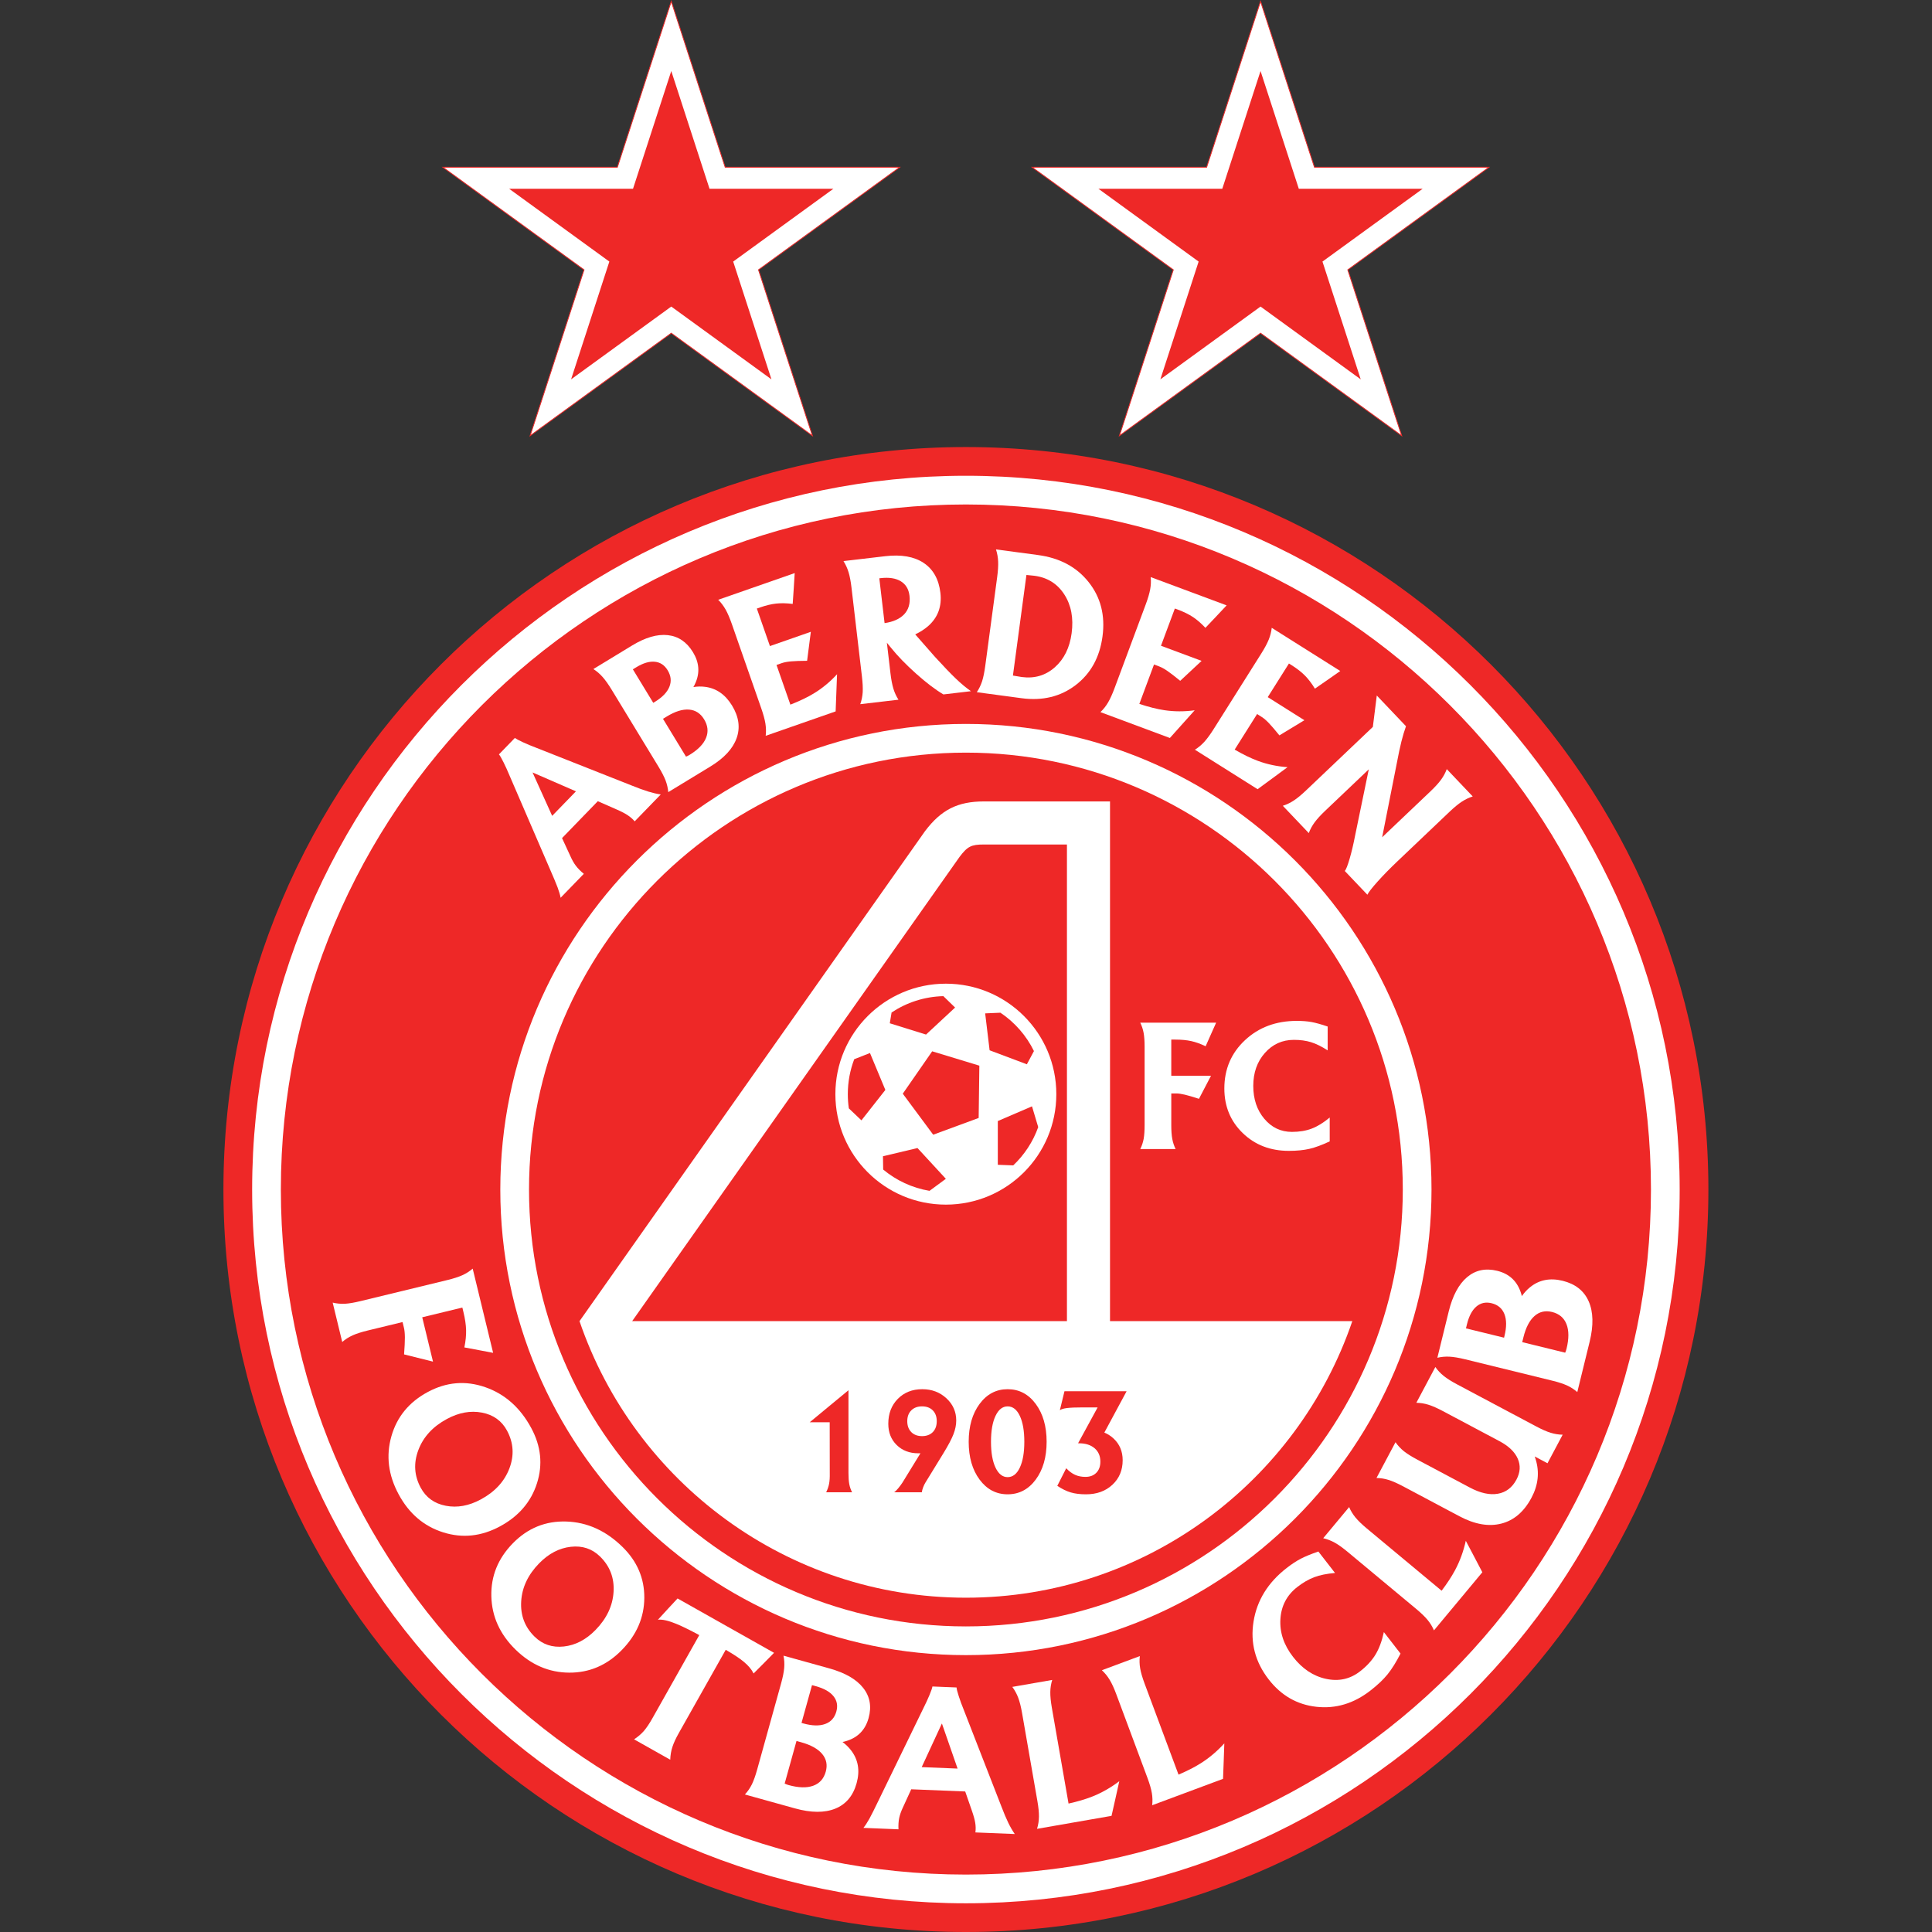 <?xml version="1.0" encoding="UTF-8"?>
<!-- Generator: Adobe Illustrator 15.1.0, SVG Export Plug-In  -->
<!DOCTYPE svg PUBLIC "-//W3C//DTD SVG 1.1//EN" "http://www.w3.org/Graphics/SVG/1.1/DTD/svg11.dtd">
<svg version="1.1" xmlns="http://www.w3.org/2000/svg" xmlns:xlink="http://www.w3.org/1999/xlink" xmlns:a="http://ns.adobe.com/AdobeSVGViewerExtensions/3.0/" x="0px" y="0px" width="1000px" height="1000px" viewBox="-115.646 0 1000 1000" overflow="visible" enable-background="new -115.646 0 1000 1000" xml:space="preserve">
<rect x="-115.646" y="0" width="1000" height="1000" fill="#333333" stroke="none"/>
<defs>
</defs>
<g>
	<defs>
		<rect id="SVGID_1_" x="0.096" width="768.515" height="1000"/>
	</defs>
	<clipPath id="SVGID_2_">
		<use xlink:href="#SVGID_1_" overflow="visible"/>
	</clipPath>
	<path clip-path="url(#SVGID_2_)" fill="#EE2827" d="M384.305,231.391c212.247,0,384.307,172.06,384.307,384.305   c0,212.247-172.06,384.305-384.307,384.305C172.06,1000,0,827.942,0,615.695C0,403.45,172.06,231.391,384.305,231.391"/>
</g>
<path fill="#FFFFFF" d="M158.172,615.695c0-124.688,101.444-226.133,226.134-226.133c124.69,0,226.131,101.444,226.131,226.133  c0,124.693-101.441,226.133-226.131,226.133C259.616,841.828,158.172,740.389,158.172,615.695 M384.308,856.692  c132.885,0,240.992-108.111,240.992-240.996c0-132.883-108.108-240.991-240.992-240.991c-132.886,0-240.996,108.109-240.996,240.991  C143.312,748.581,251.422,856.692,384.308,856.692z"/>
<path fill="#FFFFFF" d="M14.862,615.695c0-203.713,165.732-369.441,369.446-369.441c203.713,0,369.444,165.728,369.444,369.441  c0,203.714-165.731,369.445-369.444,369.445C180.594,985.141,14.862,819.409,14.862,615.695 M384.308,970.276  c195.517,0,354.58-159.063,354.58-354.581c0-195.515-159.065-354.582-354.58-354.582c-195.518,0-354.584,159.066-354.584,354.582  C29.723,811.213,188.79,970.276,384.308,970.276z"/>
<path fill="#FFFFFF" d="M70.925,673.463l44.967-10.907c3.208-0.779,5.8-1.614,7.776-2.506c1.969-0.894,3.757-2.031,5.351-3.408  l4.318,17.806l6.256,25.781l-7.418-1.409l-7.467-1.397c0.671-3.272,0.971-6.273,0.897-9.001c-0.076-2.729-0.527-5.809-1.361-9.24  l-0.582-2.396l-20.763,5.035l5.57,22.954l-14.972-3.741c0.285-3.734,0.425-6.639,0.418-8.713c-0.008-2.078-0.171-3.779-0.493-5.107  l-0.71-2.921l-18.1,4.39c-3.209,0.779-5.802,1.615-7.778,2.509c-1.969,0.892-3.754,2.024-5.349,3.406l-4.941-20.372  c2.049,0.492,4.154,0.694,6.324,0.601C65.027,674.694,67.712,674.243,70.925,673.463"/>
<path fill="#FFFFFF" d="M86.931,743.447c2.853-10.065,9.116-17.706,18.788-22.92c9.688-5.225,19.623-6.064,29.803-2.521  c10.183,3.542,18.117,10.59,23.809,21.146c5.054,9.379,6.044,18.896,2.971,28.559c-3.075,9.664-9.463,17.111-19.169,22.341  c-9.656,5.208-19.467,6.232-29.432,3.081c-9.967-3.153-17.637-9.716-23.011-19.682C85.329,763.513,84.078,753.516,86.931,743.447   M115.091,779.385c5.91,1.141,11.947,0.05,18.111-3.275c7.293-3.932,12.226-9.279,14.806-16.039  c2.577-6.765,2.165-13.301-1.237-19.611c-2.729-5.058-7.049-8.156-12.955-9.294c-5.915-1.139-11.968-0.037-18.165,3.304  c-7.263,3.917-12.174,9.26-14.743,16.031c-2.565,6.776-2.162,13.291,1.211,19.548C104.86,775.132,109.184,778.247,115.091,779.385z"/>
<path fill="#FFFFFF" d="M138.674,826.262c-0.266-10.458,3.446-19.615,11.133-27.466c7.699-7.864,16.937-11.618,27.71-11.26  c10.774,0.363,20.447,4.734,29.016,13.122c7.613,7.452,11.381,16.248,11.317,26.39c-0.067,10.138-3.958,19.146-11.67,27.026  c-7.674,7.84-16.735,11.733-27.19,11.681c-10.453-0.048-19.725-4.036-27.819-11.956  C143.106,845.897,138.939,836.724,138.674,826.262 M176.238,852.217c5.979-0.666,11.42-3.504,16.32-8.509  c5.796-5.919,8.918-12.492,9.374-19.714c0.455-7.224-1.883-13.343-7.007-18.358c-4.107-4.019-9.151-5.691-15.131-5.024  c-5.981,0.668-11.436,3.516-16.361,8.547c-5.77,5.895-8.875,12.459-9.312,19.688c-0.441,7.229,1.88,13.334,6.96,18.305  C165.207,851.191,170.257,852.88,176.238,852.217z"/>
<path fill="#FFFFFF" d="M222.034,889.387l24.266-43.054c-4.767-2.574-8.637-4.476-11.609-5.71c-4.297-1.791-7.566-2.54-9.8-2.244  l5.063-5.521l5.107-5.5l49.94,28.143l-5.272,5.352l-5.315,5.329c-1.036-2.099-2.734-4.119-5.092-6.062  c-2.126-1.772-5.237-3.835-9.333-6.18l-24.312,43.138c-1.526,2.708-2.626,5.093-3.295,7.16c-0.67,2.064-1.037,4.262-1.104,6.593  l-18.727-10.556c1.96-1.265,3.654-2.715,5.088-4.346C219.043,894.276,220.509,892.096,222.034,889.387"/>
<path fill="#FFFFFF" d="M276.266,915.894l12.388-44.577c0.883-3.186,1.417-5.855,1.601-8.013c0.179-2.159,0.055-4.272-0.369-6.336  l23.736,6.596c8.159,2.266,13.993,5.63,17.513,10.09s4.448,9.678,2.789,15.651c-1.652,5.947-5.363,9.851-11.125,11.714  c-0.732,0.257-1.517,0.468-2.353,0.632c1.748,1.311,3.226,2.759,4.434,4.347c3.709,4.82,4.66,10.487,2.85,16.998  c-1.812,6.516-5.489,10.896-11.03,13.146c-5.542,2.246-12.525,2.197-20.953-0.143l-25.828-7.178c1.431-1.549,2.632-3.29,3.607-5.228  C274.459,921.671,275.372,919.107,276.266,915.894 M290.49,923.184c0.669,0.317,1.341,0.568,2.012,0.756  c5.167,1.437,9.411,1.559,12.739,0.362c3.328-1.196,5.505-3.625,6.52-7.288c0.968-3.479,0.352-6.531-1.849-9.168  c-2.199-2.632-5.819-4.649-10.861-6.052l-2.43-0.674L290.49,923.184z M299.214,891.787l0.922,0.254  c4.565,1.268,8.332,1.371,11.303,0.299c2.971-1.069,4.908-3.227,5.81-6.472c0.833-3.001,0.345-5.635-1.469-7.902  c-1.812-2.27-4.816-3.985-9.015-5.154l-2.115-0.584L299.214,891.787z"/>
<path fill="#FFFFFF" d="M338.926,932.257l23.276-47.883c1.245-2.463,2.328-4.798,3.244-7.003c0.919-2.206,1.427-3.692,1.523-4.45  l6.244,0.256l6.248,0.251c0.032,0.766,0.417,2.284,1.152,4.559c0.734,2.274,1.625,4.687,2.668,7.243l19.32,49.614  c1.351,3.553,2.558,6.417,3.615,8.586c1.055,2.172,2.183,4.128,3.386,5.858l-20.389-0.828c0.222-1.613,0.193-3.273-0.085-4.985  c-0.283-1.714-0.881-3.858-1.793-6.442l-3.394-9.769l-27.936-1.135l-4.333,9.453c-0.906,1.904-1.534,3.701-1.892,5.386  c-0.355,1.686-0.481,3.645-0.379,5.873l-9.054-0.367l-9.098-0.37c0.9-1.075,1.939-2.654,3.102-4.736  C335.489,939.286,337.01,936.245,338.926,932.257 M361.425,914.66l18.57,0.755l-8.088-23.268h-0.066L361.425,914.66z"/>
<path fill="#FFFFFF" d="M421.12,946.603c0.627-2.014,0.959-4.103,0.99-6.267c0.032-2.166-0.237-4.875-0.806-8.13l-7.938-45.585  c-0.563-3.221-1.226-5.845-1.984-7.875c-0.763-2.026-1.782-3.896-3.059-5.612l20.655-3.598c-0.631,2.016-0.959,4.104-0.989,6.267  c-0.033,2.165,0.235,4.875,0.803,8.128l8.64,49.595c4.659-1.038,8.7-2.229,12.117-3.57c4.925-1.929,9.646-4.6,14.152-8.011  l-1.987,8.941l-2.028,8.999L421.12,946.603"/>
<path fill="#FFFFFF" d="M480.717,934.391c0.249-2.094,0.192-4.206-0.174-6.341c-0.366-2.134-1.123-4.75-2.278-7.847l-16.153-43.359  c-1.142-3.064-2.272-5.523-3.395-7.378c-1.118-1.856-2.464-3.505-4.033-4.955l19.646-7.322c-0.249,2.097-0.191,4.208,0.172,6.342  c0.367,2.135,1.126,4.75,2.278,7.845l17.577,47.172c4.394-1.873,8.145-3.781,11.257-5.724c4.493-2.798,8.64-6.287,12.448-10.465  l-0.317,9.152l-0.345,9.217L480.717,934.391"/>
<path fill="#FFFFFF" d="M609.262,855.891c-2.283,4.463-4.527,8.056-6.737,10.777c-2.211,2.718-5.171,5.52-8.882,8.399  c-8.604,6.679-17.899,9.469-27.9,8.372c-9.996-1.101-18.224-5.812-24.687-14.138c-7.005-9.022-9.628-19.021-7.868-29.992  c1.764-10.97,7.471-20.202,17.135-27.705c2.636-2.045,5.08-3.651,7.33-4.82c2.25-1.165,5.281-2.409,9.085-3.725l8.625,11.11  c-4.28,0.37-7.86,1.095-10.744,2.179c-2.884,1.086-5.812,2.777-8.783,5.086c-5.396,4.189-8.313,9.724-8.744,16.596  c-0.43,6.875,1.751,13.398,6.548,19.576c4.773,6.152,10.456,9.941,17.045,11.366c6.588,1.429,12.451,0.142,17.597-3.853  c3.444-2.672,6.112-5.561,8.003-8.669c1.891-3.106,3.342-6.996,4.354-11.672L609.262,855.891"/>
<path fill="#FFFFFF" d="M626.57,843.88c-0.826-1.938-1.925-3.745-3.307-5.414c-1.376-1.67-3.332-3.563-5.875-5.676l-35.566-29.597  c-2.513-2.096-4.718-3.665-6.613-4.719c-1.892-1.053-3.879-1.815-5.963-2.296l6.69-8.039l6.72-8.077  c0.824,1.942,1.925,3.745,3.304,5.415c1.378,1.67,3.337,3.563,5.875,5.675l38.696,32.203c2.878-3.809,5.186-7.332,6.921-10.567  c2.505-4.656,4.373-9.748,5.599-15.266l4.275,8.1l4.281,8.172L626.57,843.88"/>
<path fill="#FFFFFF" d="M617.911,755.479l27.214,14.467c5.411,2.877,10.236,3.95,14.473,3.222c4.235-0.729,7.463-3.185,9.683-7.356  c1.976-3.72,2.195-7.328,0.651-10.825c-1.543-3.496-4.687-6.505-9.43-9.028L631.2,730.383c-2.916-1.551-5.414-2.651-7.482-3.294  c-2.068-0.645-4.159-0.981-6.269-1.009l9.84-18.515c1.204,1.734,2.653,3.274,4.346,4.631c1.692,1.355,3.999,2.81,6.916,4.359  l40.889,21.737c2.944,1.566,5.448,2.669,7.506,3.306c2.055,0.638,4.136,0.971,6.245,0.998l-7.858,14.779l-6.611-3.514l0.473,1.439  c2.07,6.696,1.358,13.331-2.143,19.913c-3.856,7.256-9.062,11.72-15.616,13.396c-6.554,1.674-13.797,0.401-21.732-3.815  l-29.144-15.494c-2.914-1.549-5.408-2.648-7.476-3.29c-2.066-0.645-4.155-0.978-6.262-1.006l4.908-9.235l4.934-9.28  c1.2,1.733,2.64,3.284,4.323,4.651C612.687,752.481,614.994,753.927,617.911,755.479"/>
<path fill="#FFFFFF" d="M687.646,714.591l-44.937-11.022c-3.209-0.785-5.896-1.236-8.059-1.355  c-2.161-0.115-4.268,0.072-6.319,0.562l2.491-10.154l3.378-13.773c2.017-8.224,5.199-14.159,9.549-17.815  c4.351-3.648,9.537-4.74,15.558-3.263c5.994,1.468,10.008,5.056,12.051,10.761c0.278,0.726,0.512,1.501,0.702,2.334  c1.255-1.787,2.657-3.309,4.208-4.566c4.703-3.855,10.338-4.975,16.904-3.366c6.567,1.612,11.059,5.153,13.477,10.624  c2.414,5.474,2.58,12.451,0.499,20.946l-3.897,15.891l-2.49,10.146c-1.59-1.383-3.369-2.534-5.336-3.446  C693.478,716.222,690.886,715.385,687.646,714.591 M662.85,692.386l0.227-0.928c1.132-4.604,1.114-8.371-0.045-11.307  c-1.16-2.936-3.376-4.808-6.647-5.61c-3.025-0.739-5.644-0.17-7.854,1.711c-2.212,1.879-3.837,4.936-4.873,9.17l-0.521,2.131  L662.85,692.386z M694.496,700.147c0.3-0.678,0.53-1.354,0.696-2.034c1.276-5.206,1.268-9.454-0.03-12.745  c-1.298-3.289-3.788-5.39-7.479-6.294c-3.51-0.86-6.543-0.151-9.108,2.127c-2.564,2.282-4.47,5.962-5.717,11.045l-0.601,2.448  L694.496,700.147z"/>
<path fill="#FFFFFF" d="M169.058,449.987l-20.939-48.494c-1.047-2.526-2.101-4.853-3.163-6.977c-1.064-2.124-1.847-3.474-2.35-4.049  l4.132-4.265l4.133-4.262c0.59,0.486,1.963,1.23,4.121,2.225c2.157,0.995,4.513,1.975,7.078,2.943l49.118,19.421  c3.498,1.415,6.389,2.471,8.672,3.173c2.287,0.7,4.45,1.204,6.504,1.506l-13.497,13.919c-1.056-1.235-2.313-2.323-3.764-3.269  c-1.452-0.944-3.428-1.955-5.926-3.032l-9.397-4.129l-18.514,19.097l4.327,9.364c0.844,1.915,1.78,3.559,2.813,4.938  c1.032,1.379,2.407,2.775,4.133,4.193l-12.013,12.39c-0.229-1.361-0.751-3.147-1.566-5.367  C172.121,457.121,170.819,454.012,169.058,449.987 M170.156,422.287l12.305-12.693l-22.45-9.77l-0.006,0.006L170.156,422.287z"/>
<path fill="#FFFFFF" d="M225.052,396.606L201,357.08c-1.717-2.824-3.294-5.042-4.726-6.663c-1.431-1.618-3.026-2.993-4.784-4.118  l20.009-12.175c6.875-4.186,13.045-5.977,18.513-5.376c5.466,0.601,9.812,3.549,13.038,8.848c3.206,5.272,3.625,10.579,1.263,15.925  c-0.289,0.697-0.638,1.393-1.058,2.098c2.062-0.328,4.049-0.368,5.969-0.123c5.853,0.71,10.54,3.953,14.056,9.728  c3.512,5.776,4.294,11.396,2.344,16.855c-1.957,5.46-6.483,10.351-13.588,14.672l-21.779,13.253  c-0.191-2.077-0.668-4.128-1.437-6.154C228.04,401.87,226.786,399.454,225.052,396.606 M222.483,363.789l0.778-0.476  c3.877-2.359,6.397-4.958,7.554-7.804c1.16-2.842,0.864-5.703-0.888-8.58c-1.619-2.662-3.831-4.13-6.642-4.411  c-2.809-0.28-6,0.664-9.565,2.834l-1.796,1.092L222.483,363.789z M239.42,391.623c0.662-0.251,1.28-0.554,1.849-0.902  c4.388-2.669,7.231-5.593,8.531-8.778c1.298-3.181,0.961-6.396-1.013-9.642c-1.881-3.087-4.48-4.758-7.8-5.018  c-3.324-0.256-7.124,0.916-11.409,3.521l-2.062,1.256L239.42,391.623z"/>
<path fill="#FFFFFF" d="M280.674,380.855c0.248-2.07,0.2-4.176-0.139-6.312c-0.342-2.136-1.055-4.764-2.143-7.883l-15.245-43.684  c-1.093-3.118-2.169-5.619-3.232-7.505c-1.061-1.882-2.331-3.559-3.816-5.026l39.589-13.815l-0.494,7.975l-0.54,7.986  c-3.146-0.395-5.984-0.46-8.51-0.188c-2.529,0.271-5.315,0.938-8.368,2.001l-1.679,0.587l6.774,19.419l21.172-7.39l-0.965,7.505  l-0.966,7.504c-3.575,0.024-6.349,0.121-8.314,0.298c-1.969,0.176-3.568,0.477-4.793,0.903l-2.722,0.952l7.173,20.546  c4.787-1.874,8.825-3.808,12.104-5.798c4.368-2.638,8.382-5.953,12.053-9.942l-0.367,9.614l-0.367,9.616L280.674,380.855"/>
<path fill="#FFFFFF" d="M330.486,350.137l-5.394-45.957c-0.379-3.248-0.888-5.908-1.514-7.978c-0.628-2.069-1.504-3.997-2.637-5.785  l21.583-2.532c8.316-0.974,14.957,0.183,19.911,3.474c4.951,3.296,7.842,8.459,8.67,15.496c0.823,7.042-1.313,12.798-6.409,17.269  c-1.853,1.595-4.058,3.006-6.621,4.232l10.266,11.692c4.431,4.85,8.029,8.596,10.802,11.243c2.773,2.649,5.365,4.802,7.781,6.469  l-14.258,1.673c-4.182-2.479-8.897-6.064-14.143-10.753c-5.245-4.685-9.6-9.178-13.051-13.471l-2.068-2.537l1.844,15.743  c0.386,3.279,0.893,5.951,1.518,8.016c0.627,2.068,1.507,3.978,2.636,5.732l-19.769,2.321c0.692-1.971,1.11-4.034,1.258-6.193  C331.004,356.135,330.869,353.418,330.486,350.137 M342.211,322.525c4.455-0.651,7.813-2.151,10.082-4.498  c2.346-2.457,3.285-5.676,2.817-9.662c-0.4-3.415-1.902-5.917-4.508-7.501c-2.609-1.586-6.1-2.122-10.478-1.605l-0.636,0.074  L342.211,322.525z"/>
<path fill="#FFFFFF" d="M394.329,344.592l6.155-45.858c0.436-3.243,0.604-5.943,0.508-8.106c-0.095-2.16-0.47-4.243-1.123-6.256  l21.803,2.924c11.237,1.508,19.968,6.19,26.19,14.045c6.224,7.854,8.606,17.214,7.146,28.073  c-1.452,10.834-6.092,19.233-13.91,25.205c-7.816,5.97-17.151,8.225-28,6.77l-23.151-3.105c1.158-1.735,2.075-3.633,2.753-5.69  C393.345,350.536,393.89,347.867,394.329,344.592 M408.642,349.67l4.579,0.758c6.584,0.882,12.274-0.791,17.082-5.019  c4.807-4.232,7.716-10.117,8.727-17.656c1.049-7.821-0.213-14.504-3.783-20.053c-3.568-5.544-8.688-8.767-15.36-9.664l-4.255-0.428  L408.642,349.67z"/>
<path fill="#FFFFFF" d="M453.94,368.594c1.511-1.438,2.821-3.085,3.918-4.948c1.102-1.86,2.229-4.339,3.382-7.435l16.142-43.363  c1.153-3.094,1.919-5.708,2.306-7.835c0.385-2.13,0.474-4.232,0.271-6.309l39.297,14.629l-5.471,5.825l-5.511,5.807  c-2.169-2.312-4.312-4.174-6.435-5.578c-2.116-1.402-4.688-2.671-7.716-3.799l-1.67-0.621l-7.177,19.277l21.016,7.824l-11.063,10.32  c-2.77-2.266-4.965-3.959-6.591-5.079c-1.63-1.12-3.051-1.907-4.267-2.36l-2.704-1.006l-7.594,20.395  c4.887,1.616,9.226,2.704,13.021,3.265c5.043,0.755,10.252,0.769,15.628,0.04l-12.843,14.333L453.94,368.594"/>
<path fill="#FFFFFF" d="M502.835,388.044c1.773-1.097,3.388-2.443,4.847-4.042c1.457-1.595,3.07-3.791,4.834-6.587l24.667-39.144  c1.761-2.795,3.048-5.194,3.858-7.199c0.812-2.002,1.331-4.044,1.556-6.118l35.476,22.356l-6.548,4.581l-6.582,4.554  c-1.649-2.703-3.367-4.962-5.154-6.771c-1.787-1.808-4.045-3.575-6.778-5.297l-1.506-0.949l-10.968,17.401l18.972,11.954  l-6.467,3.924l-6.473,3.919c-2.245-2.78-4.05-4.89-5.412-6.318c-1.367-1.431-2.598-2.494-3.696-3.185l-2.438-1.54l-11.605,18.414  c4.452,2.578,8.479,4.531,12.079,5.854c4.783,1.769,9.879,2.846,15.287,3.233l-15.501,11.408L502.835,388.044"/>
<path fill="#FFFFFF" d="M570.294,419.637c-2.394,2.274-4.232,4.284-5.508,6.024c-1.281,1.742-2.282,3.596-3.008,5.547l-6.706-7.052  l-6.734-7.084c1.989-0.627,3.888-1.535,5.694-2.728c1.803-1.188,3.906-2.917,6.302-5.197l34.604-32.897l2.04-16.251l15.113,15.899  c-0.867,2.405-1.664,5.071-2.393,7.991c-0.728,2.92-1.541,6.767-2.437,11.539l-7.503,37.94l24.926-23.697  c2.391-2.274,4.227-4.285,5.507-6.026c1.277-1.743,2.281-3.591,3.009-5.547l13.439,14.139c-2.014,0.649-3.923,1.565-5.727,2.755  c-1.803,1.188-3.891,2.913-6.263,5.164l-27.273,25.931c-3.663,3.48-6.974,6.866-9.924,10.151c-2.951,3.289-4.733,5.575-5.348,6.87  l-11.681-12.285c0.651-0.747,1.49-2.873,2.511-6.39c1.022-3.518,1.951-7.443,2.786-11.778l7.113-34.446L570.294,419.637"/>
<path fill="#FFFFFF" d="M373.924,509.152c31.583,0,57.182,25.602,57.182,57.183c0,31.579-25.6,57.18-57.182,57.18  c-31.581,0-57.181-25.601-57.181-57.18C316.743,534.754,342.344,509.152,373.924,509.152"/>
<path fill="#FFFFFF" d="M458.89,683.822h125.419c-28.409,83.169-107.332,143.145-199.999,143.145h-0.005  c-92.667,0-171.593-59.976-199.998-143.145l178.672-253.396l0.225-0.303c8.334-11.01,16.86-15.301,30.408-15.301h65.284v267.685  L458.89,683.822 M436.601,682.561c0-36.791,0-226.991,0-245.449c-14.057,0-42.993,0-42.993,0c-6.557,0-8.461,0.973-12.585,6.406  c-0.17,0.244-45.556,64.6-91.476,129.714c-29.123,41.302-77.989,110.59-77.989,110.59h225.042L436.601,682.561z"/>
<path fill="#EE2827" d="M400.819,602.894v-22.646l17.693-7.609l3.219,10.758c-2.712,7.6-7.184,14.362-12.927,19.799L400.819,602.894  "/>
<polyline fill="#EE2827" points="390.911,578.656 391.265,551.585 366.847,544.156 351.632,566.093 367.377,587.324   390.911,578.656 "/>
<path fill="#EE2827" d="M341.372,598.47l17.871-4.245l14.682,15.924l-8.458,6.229c-9.022-1.514-17.238-5.408-23.978-11.017  L341.372,598.47"/>
<path fill="#EE2827" d="M334.651,545.04l7.96,19.107l-12.386,15.745l-6.512-6.204c-0.348-2.4-0.529-4.857-0.529-7.355  c0-6.37,1.173-12.467,3.317-18.082L334.651,545.04"/>
<path fill="#EE2827" d="M344.911,529.647l18.753,5.841l15.041-13.98l-6.069-5.903c-9.899,0.248-19.091,3.33-26.803,8.466  L344.911,529.647"/>
<path fill="#EE2827" d="M394.276,524.518l2.297,19.107l19.286,7.256l3.661-6.849c-3.944-8.048-9.955-14.894-17.34-19.854  L394.276,524.518"/>
<path fill="#EE2827" d="M313.839,762.493l-0.034-26.326h-10.351l10.026-8.294l10.055-8.296h-0.012v42.904  c0,2.314,0.14,4.214,0.421,5.705c0.286,1.493,0.763,2.896,1.438,4.203h-13.403c0.719-1.441,1.225-2.909,1.519-4.4  C313.771,766.501,313.886,764.671,313.839,762.493"/>
<path fill="#EE2827" d="M361.492,772.39h-14.305c0.581-0.402,1.289-1.098,2.114-2.092c0.826-0.995,1.567-1.995,2.214-3l9.256-15.078  h-1.104c-4.554,0-8.28-1.423-11.182-4.271c-2.904-2.85-4.35-6.519-4.35-11.016c0-5.248,1.637-9.543,4.922-12.881  c3.287-3.338,7.507-5.008,12.673-5.008c4.919,0,9.079,1.567,12.475,4.698c3.394,3.131,5.092,6.968,5.092,11.514  c0,2.273-0.48,4.643-1.436,7.104c-0.96,2.461-2.652,5.674-5.081,9.644l-9.387,15.305c-0.447,0.714-0.86,1.563-1.235,2.54  C361.801,770.835,361.577,771.679,361.492,772.39 M369.215,735.602c0-2.343-0.686-4.206-2.052-5.59  c-1.37-1.382-3.225-2.074-5.561-2.074c-2.339,0-4.197,0.692-5.576,2.074c-1.381,1.382-2.07,3.245-2.07,5.59  c0,2.369,0.689,4.247,2.07,5.641c1.379,1.395,3.239,2.09,5.576,2.09c2.336,0,4.197-0.696,5.576-2.09  C368.536,739.849,369.215,737.969,369.215,735.602z"/>
<path fill="#EE2827" d="M391.392,765.842c-3.765-5.076-5.646-11.605-5.646-19.592c0-7.976,1.883-14.503,5.646-19.584  c3.769-5.079,8.602-7.618,14.509-7.618c5.926,0,10.774,2.539,14.539,7.618c3.764,5.081,5.646,11.609,5.646,19.584  c0,7.985-1.884,14.516-5.646,19.592c-3.767,5.074-8.613,7.61-14.539,7.61C399.993,773.452,395.158,770.916,391.392,765.842   M412.221,759.62c1.548-3.3,2.319-7.754,2.319-13.369c0-5.623-0.771-10.081-2.319-13.375c-1.547-3.291-3.653-4.938-6.32-4.938  c-2.627,0-4.718,1.646-6.275,4.938c-1.558,3.294-2.334,7.752-2.334,13.375c0,5.615,0.776,10.072,2.334,13.369  c1.558,3.294,3.648,4.942,6.275,4.942C408.567,764.562,410.674,762.914,412.221,759.62z"/>
<path fill="#EE2827" d="M444.882,728.469c-3.672,0-6.402,0.109-8.193,0.33c-1.792,0.221-3.042,0.599-3.754,1.131l1.193-4.909  l1.194-4.911h32.112v0.087l-11.473,21.306c1.735,0.712,3.314,1.728,4.741,3.041c3.159,2.921,4.743,6.674,4.743,11.262  c0,5.17-1.771,9.405-5.313,12.701c-3.54,3.301-8.094,4.946-13.662,4.946c-3.049,0-5.678-0.325-7.883-0.975  c-2.207-0.65-4.531-1.785-6.978-3.403l4.619-9.113c1.47,1.557,2.995,2.691,4.577,3.403c1.579,0.712,3.371,1.065,5.377,1.065  c2.359,0,4.237-0.709,5.63-2.128c1.39-1.416,2.089-3.341,2.089-5.773c0-2.905-0.998-5.208-2.986-6.919  c-1.99-1.707-4.678-2.562-8.055-2.562h-0.502l10.132-18.579H444.882"/>
<path fill="#FFFFFF" d="M476.802,582.34v-40.588c0-2.899-0.17-5.28-0.512-7.146c-0.345-1.866-0.923-3.622-1.741-5.27h39.276  l-2.72,6.085l-2.72,6.123c-2.647-1.277-5.141-2.17-7.479-2.684c-2.341-0.509-5.059-0.768-8.149-0.768h-2.153v18.711h20.569  l-6.237,11.944c-3.12-1.011-5.566-1.729-7.333-2.149c-1.77-0.425-3.252-0.638-4.45-0.638h-2.547v16.366  c0,2.903,0.169,5.286,0.512,7.157c0.342,1.87,0.923,3.626,1.744,5.272h-18.311c0.817-1.645,1.406-3.4,1.761-5.268  C476.638,587.623,476.802,585.24,476.802,582.34"/>
<path fill="#FFFFFF" d="M572.613,590.774c-3.988,1.874-7.481,3.162-10.477,3.863c-2.998,0.696-6.56,1.047-10.686,1.047  c-9.565,0-17.521-3.068-23.862-9.207c-6.345-6.138-9.514-13.828-9.514-23.073c0-10.022,3.56-18.36,10.689-25.016  c7.129-6.651,16.062-9.979,26.802-9.979c2.93,0,5.489,0.202,7.679,0.604c2.188,0.402,4.957,1.175,8.307,2.314v12.341  c-3.173-2.035-6.051-3.45-8.636-4.244c-2.587-0.799-5.535-1.196-8.846-1.196c-6.009,0-11.014,2.265-15.019,6.783  c-4.006,4.524-6.008,10.211-6.008,17.057c0,6.82,1.904,12.492,5.714,17.016c3.805,4.524,8.574,6.784,14.302,6.784  c3.834,0,7.243-0.567,10.233-1.702c2.987-1.131,6.092-3.041,9.319-5.731L572.613,590.774L572.613,590.774"/>
<polyline fill="#FFFFFF" points="231.802,0.689 259.706,86.573 350.008,86.573 276.951,139.651 304.856,225.532 231.802,172.454   158.746,225.532 186.649,139.651 113.598,86.573 203.897,86.573 231.802,0.689 "/>
<path fill="#EE2827" d="M231.599,0.622c0,0-27.761,85.442-27.857,85.736c-0.306,0-90.799,0-90.799,0s73.207,53.192,73.456,53.373  c-0.093,0.292-28.06,86.358-28.06,86.358s73.212-53.192,73.462-53.374c0.247,0.181,73.459,53.374,73.459,53.374  s-27.962-86.066-28.058-86.358c0.248-0.181,73.455-53.373,73.455-53.373s-90.494,0-90.799,0C259.765,86.064,231.802,0,231.802,0  L231.599,0.622 M203.897,86.783h0.156c0,0,27.351-84.184,27.75-85.408c0.397,1.225,27.748,85.408,27.748,85.408s88.516,0,89.8,0  c-1.039,0.757-72.647,52.785-72.647,52.785s27.351,84.183,27.748,85.407c-1.038-0.756-72.65-52.785-72.65-52.785  s-71.609,52.029-72.653,52.785c0.397-1.224,27.75-85.407,27.75-85.407s-71.607-52.029-72.649-52.785  C115.537,86.783,203.897,86.783,203.897,86.783z"/>
<path fill="#EE2827" d="M203.897,97.716h8.1c0,0,11.652-35.865,19.805-60.957c8.153,25.091,19.803,60.957,19.803,60.957  s37.715,0,64.096,0c-21.341,15.508-51.852,37.675-51.852,37.675s11.655,35.865,19.805,60.958  c-21.342-15.507-51.852-37.674-51.852-37.674s-30.511,22.167-51.856,37.674c8.155-25.093,19.807-60.958,19.807-60.958  s-30.511-22.167-51.853-37.675C174.286,97.716,203.897,97.716,203.897,97.716"/>
<polyline fill="#FFFFFF" points="536.811,0.689 508.907,86.573 418.604,86.573 491.658,139.651 463.755,225.532 536.811,172.454   609.863,225.532 581.962,139.651 655.014,86.573 564.716,86.573 536.811,0.689 "/>
<path fill="#EE2827" d="M536.608,0.622c0,0-27.761,85.442-27.858,85.736c-0.305,0-90.799,0-90.799,0s73.209,53.192,73.456,53.373  c-0.094,0.292-28.058,86.358-28.058,86.358s73.212-53.192,73.461-53.374c0.247,0.181,73.462,53.374,73.462,53.374  s-27.966-86.066-28.06-86.358c0.248-0.181,73.456-53.373,73.456-53.373s-90.494,0-90.8,0C564.773,86.064,536.811,0,536.811,0  L536.608,0.622 M508.907,86.783h0.154c0,0,27.352-84.184,27.749-85.408c0.397,1.225,27.748,85.408,27.748,85.408s88.516,0,89.804,0  c-1.041,0.757-72.651,52.785-72.651,52.785s27.352,84.183,27.75,85.407c-1.042-0.756-72.653-52.785-72.653-52.785  s-71.608,52.029-72.651,52.785c0.398-1.224,27.75-85.407,27.75-85.407s-71.608-52.029-72.65-52.785  C420.546,86.783,508.907,86.783,508.907,86.783z"/>
<path fill="#EE2827" d="M620.711,97.716c-21.343,15.508-51.852,37.675-51.852,37.675s11.653,35.865,19.806,60.958  c-21.345-15.507-51.854-37.674-51.854-37.674s-30.51,22.167-51.854,37.674c8.153-25.093,19.808-60.958,19.808-60.958  s-30.509-22.167-51.854-37.675c26.383,0,64.095,0,64.095,0s11.651-35.865,19.806-60.957c8.154,25.091,19.806,60.957,19.806,60.957  h8.099C564.716,97.716,594.328,97.716,620.711,97.716"/>
</svg>